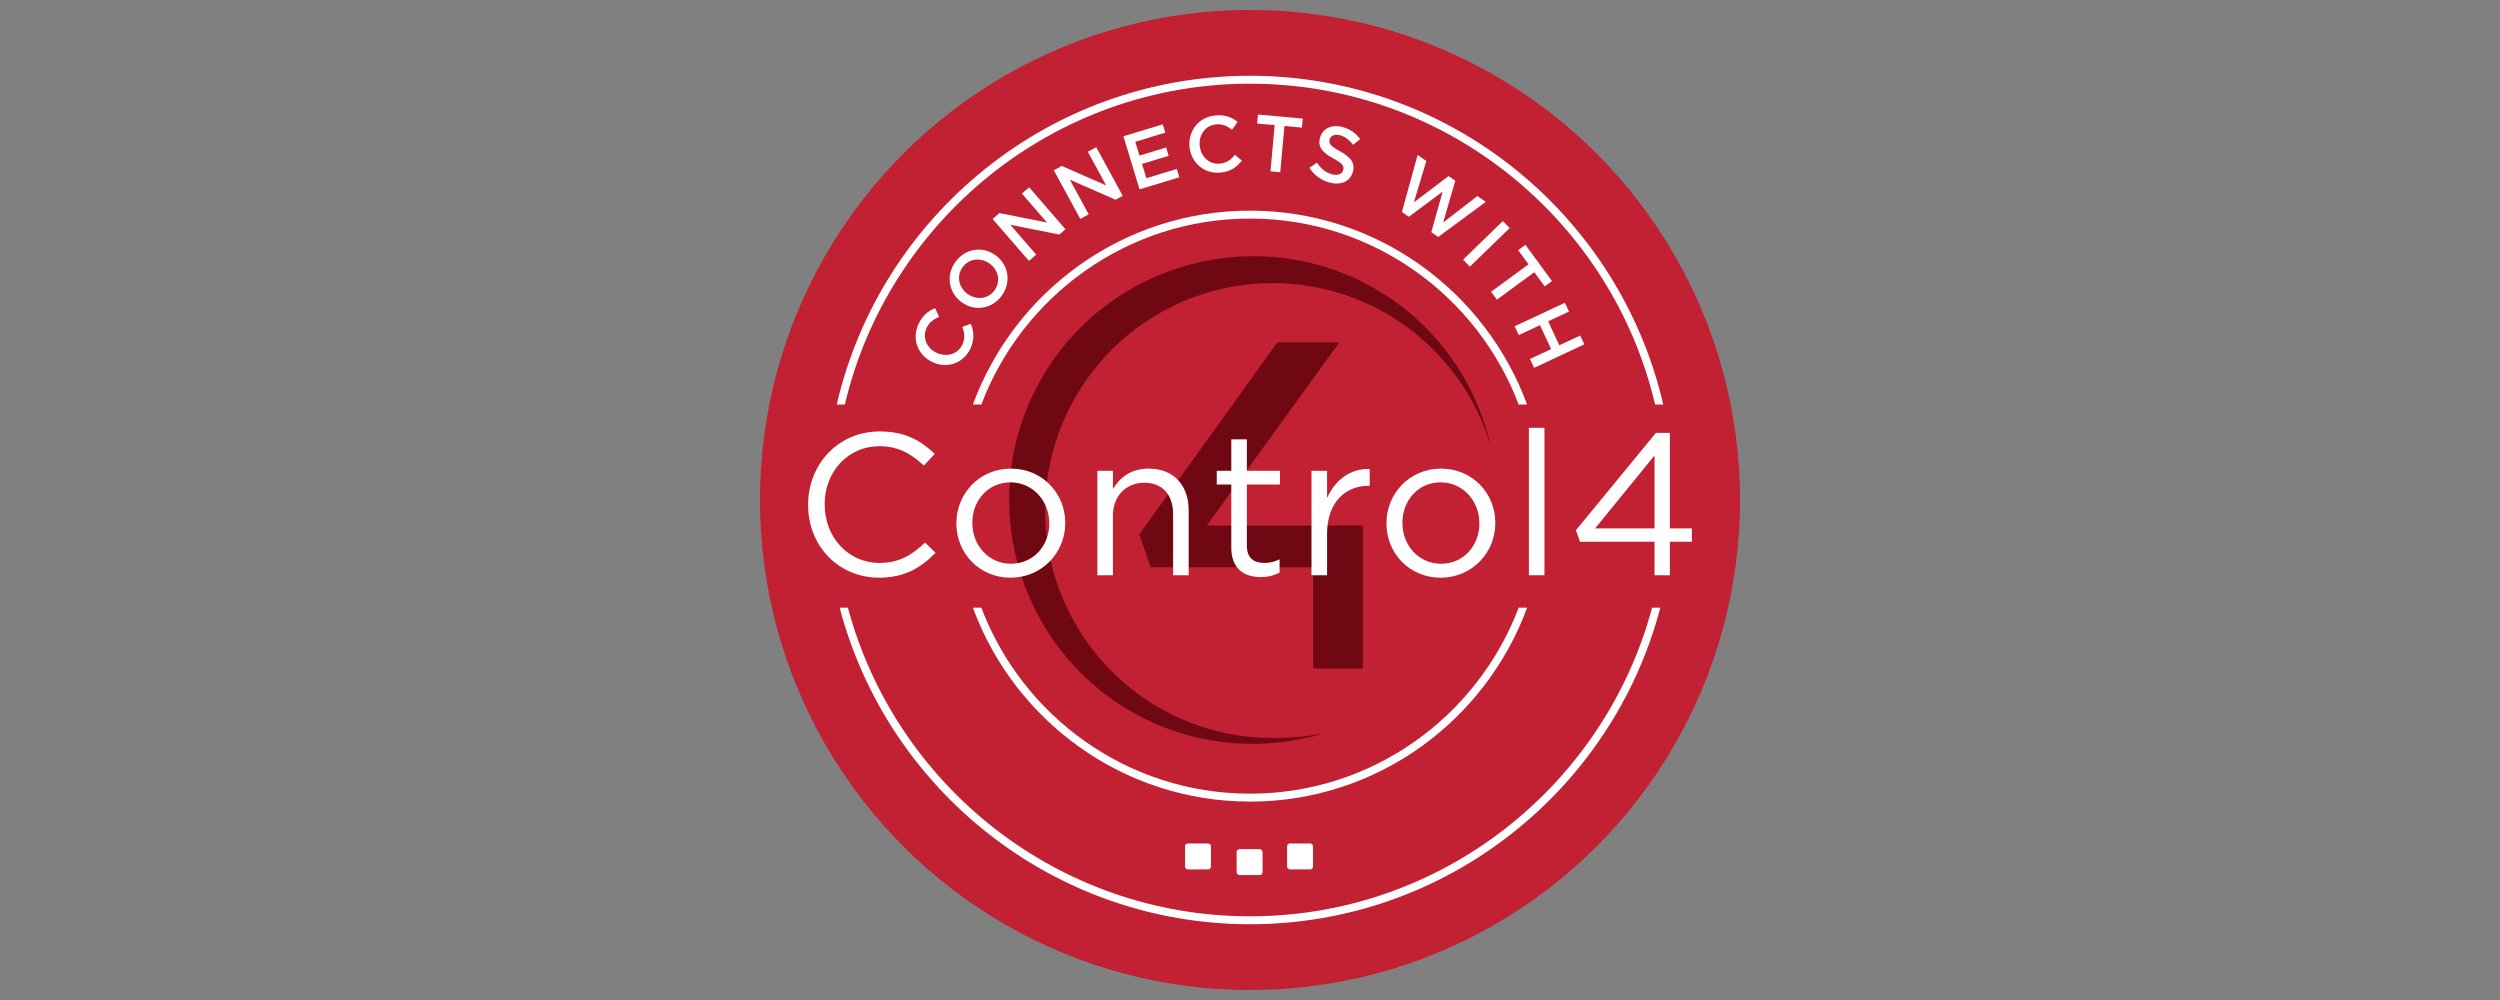 <?xml version="1.0" encoding="UTF-8"?> <svg xmlns="http://www.w3.org/2000/svg" id="a" width="250" height="100" viewBox="0 0 250 100"><rect x="0" y="0" width="250" height="100" fill="#808080" stroke="none"/><defs><style>.b{fill:#fff;}.c{fill:#c22033;}.d{fill:#700813;fill-rule:evenodd;}</style></defs><circle class="c" cx="125" cy="50" r="49.006"></circle><g><path class="b" d="M93.297,36.237l-.015-.006c-1.439-.645-2.135-2.251-1.448-3.785,.418-.933,.997-1.352,1.677-1.629l.402,.867c-.558,.236-1.006,.557-1.265,1.136-.434,.969,.047,2.027,1.038,2.471l.014,.007c.991,.444,2.115,.105,2.55-.864,.279-.622,.204-1.133-.007-1.749l.834-.312c.313,.774,.401,1.509-.024,2.456-.661,1.475-2.304,2.059-3.758,1.407Z"></path><path class="b" d="M96.155,30.217l-.013-.009c-1.256-.924-1.594-2.668-.585-4.038,1.009-1.371,2.752-1.562,4.008-.637l.013,.009c1.256,.924,1.594,2.668,.585,4.038-1.009,1.371-2.752,1.562-4.008,.637Zm2.83-3.843l-.013-.009c-.867-.639-2.052-.537-2.704,.348-.652,.886-.4,2.025,.467,2.664l.012,.009c.867,.639,2.052,.537,2.704-.348,.652-.886,.4-2.025-.467-2.664h0Z"></path><path class="b" d="M99.262,21.897l.682-.591,4.757,.951-2.512-2.897,.725-.628,3.632,4.191-.617,.534-4.895-.978,2.584,2.982-.725,.628-3.632-4.191h0Z"></path><path class="b" d="M105.381,17.026l.793-.432,4.44,1.947-1.832-3.367,.841-.458,2.65,4.869-.716,.389-4.57-2.002,1.885,3.463-.841,.458-2.65-4.868Z"></path><path class="b" d="M112.342,13.628l3.936-1.199,.254,.834-3.003,.915,.42,1.38,2.662-.81,.254,.834-2.662,.811,.434,1.426,3.041-.927,.254,.834-3.974,1.21-1.617-5.308Z"></path><path class="b" d="M118.956,14.7l-.002-.016c-.156-1.569,.891-2.972,2.562-3.138,1.018-.101,1.668,.192,2.246,.644l-.551,.78c-.483-.365-.984-.595-1.614-.532-1.057,.105-1.735,1.049-1.627,2.13l.002,.015c.108,1.081,.961,1.888,2.017,1.783,.678-.068,1.085-.387,1.513-.876l.686,.569c-.516,.656-1.109,1.098-2.142,1.201-1.609,.16-2.932-.974-3.091-2.559Z"></path><path class="b" d="M127.467,12.513l-1.751-.159,.082-.899,4.479,.405-.082,.9-1.751-.159-.418,4.621-.978-.088,.418-4.621h0Z"></path><path class="b" d="M130.944,16.782l.75-.516c.389,.584,.831,.976,1.495,1.16,.58,.159,1.02-.006,1.132-.411l.004-.015c.105-.382-.052-.647-.981-1.15-1.061-.588-1.61-1.101-1.338-2.085l.004-.015c.252-.916,1.191-1.338,2.251-1.046,.779,.214,1.331,.622,1.754,1.206l-.7,.571c-.382-.491-.81-.814-1.299-.949-.549-.152-.948,.043-1.045,.393l-.004,.015c-.113,.412,.08,.663,1.035,1.189,1.054,.586,1.53,1.153,1.286,2.038l-.004,.015c-.276,1-1.226,1.379-2.348,1.069-.816-.225-1.51-.72-1.993-1.469Z"></path><path class="b" d="M141.761,15.5l.869,.597-1.239,4.14,3.461-2.631,.679,.467-1.215,4.175,3.42-2.64,.843,.578-4.757,3.51-.692-.475,1.134-4.057-3.381,2.514-.692-.476,1.57-5.7h0Z"></path><path class="b" d="M150.287,22.106l.679,.699-3.979,3.861-.679-.7,3.979-3.86Z"></path><path class="b" d="M152.852,26.431l-1.039-1.417,.728-.534,2.659,3.627-.728,.534-1.039-1.418-3.742,2.743-.58-.791,3.742-2.743h0Z"></path><path class="b" d="M156.489,30.276l.412,.882-2.087,.975,1.119,2.396,2.087-.975,.412,.882-5.021,2.346-.412-.882,2.116-.989-1.119-2.395-2.116,.989-.412-.882,5.021-2.346h0Z"></path></g><g><path class="b" d="M125,8.37c19.67,0,36.186,13.717,40.513,32.085h.813c-4.343-18.808-21.217-32.878-41.326-32.878s-36.983,14.069-41.326,32.878h.813c4.327-18.368,20.843-32.085,40.512-32.085Z"></path><path class="b" d="M125,91.63c-19.231,0-35.45-13.111-40.209-30.861h-.824c4.778,18.194,21.362,31.654,41.033,31.654s36.255-13.461,41.033-31.654h-.824c-4.759,17.75-20.979,30.861-40.21,30.861h0Z"></path><path class="b" d="M125,21.857c12.277,0,22.751,7.748,26.868,18.599h.843c-4.155-11.297-14.991-19.391-27.712-19.391s-23.556,8.095-27.711,19.391h.843c4.117-10.851,14.591-18.599,26.868-18.599Z"></path><path class="b" d="M125,79.367c-12.277,0-22.751-7.748-26.868-18.599h-.843c4.155,11.297,14.991,19.391,27.711,19.391s23.557-8.095,27.712-19.391h-.843c-4.117,10.851-14.592,18.599-26.868,18.599Z"></path></g><g><polygon class="d" points="115.072 56.719 131.321 56.725 131.321 66.85 136.298 66.85 136.298 52.547 120.677 52.557 133.93 34.243 127.734 34.243 113.921 53.445 115.072 56.719"></polygon><path class="d" d="M132.316,73.355c-2.009,.349-3.283,.443-5.06,.443-12.56,0-22.743-10.184-22.743-22.744,0-12.563,10.183-22.745,22.743-22.745,10.335,0,19.062,6.893,21.829,16.334-1.438-6.369-5.397-12.151-11.453-15.695-11.597-6.789-26.595-2.865-33.387,8.733-6.788,11.597-2.866,26.595,8.73,33.385,6.059,3.544,13.081,4.147,19.341,2.289"></path></g><g><path class="b" d="M80.811,50.496v-.04c0-3.999,2.99-7.312,7.15-7.312,2.565,0,4.1,.909,5.514,2.243l-1.091,1.171c-1.192-1.131-2.525-1.939-4.444-1.939-3.131,0-5.474,2.545-5.474,5.797v.04c0,3.272,2.363,5.838,5.474,5.838,1.939,0,3.212-.747,4.565-2.04l1.05,1.03c-1.475,1.495-3.091,2.484-5.656,2.484-4.08,0-7.09-3.212-7.09-7.272Z"></path><path class="b" d="M95.638,52.355v-.04c0-2.949,2.303-5.454,5.454-5.454,3.131,0,5.433,2.465,5.433,5.414v.04c0,2.949-2.323,5.454-5.474,5.454-3.131,0-5.413-2.464-5.413-5.413Zm9.292,0v-.04c0-2.243-1.676-4.08-3.878-4.08-2.262,0-3.818,1.838-3.818,4.04v.04c0,2.242,1.656,4.06,3.858,4.06,2.262,0,3.838-1.818,3.838-4.02h0Z"></path><path class="b" d="M109.738,47.083h1.556v1.818c.687-1.131,1.777-2.041,3.575-2.041,2.525,0,3.999,1.697,3.999,4.182v6.484h-1.556v-6.1c0-1.939-1.05-3.151-2.888-3.151-1.798,0-3.131,1.313-3.131,3.272v5.979h-1.556v-10.443h0Z"></path><path class="b" d="M123.131,54.758v-6.302h-1.454v-1.373h1.454v-3.151h1.556v3.151h3.312v1.373h-3.312v6.1c0,1.273,.707,1.737,1.757,1.737,.525,0,.97-.101,1.515-.363v1.333c-.545,.283-1.131,.444-1.878,.444-1.677,0-2.949-.828-2.949-2.949h0Z"></path><path class="b" d="M131.151,47.083h1.556v2.726c.768-1.737,2.282-2.99,4.262-2.908v1.676h-.121c-2.282,0-4.141,1.636-4.141,4.788v4.161h-1.556v-10.443Z"></path><path class="b" d="M138.646,52.355v-.04c0-2.949,2.303-5.454,5.454-5.454,3.131,0,5.433,2.465,5.433,5.414v.04c0,2.949-2.323,5.454-5.474,5.454-3.131,0-5.413-2.464-5.413-5.413h0Zm9.292,0v-.04c0-2.243-1.676-4.08-3.878-4.08-2.262,0-3.818,1.838-3.818,4.04v.04c0,2.242,1.656,4.06,3.858,4.06,2.262,0,3.838-1.818,3.838-4.02h0Z"></path><path class="b" d="M152.888,42.781h1.556v14.745h-1.556v-14.745Z"></path><path class="b" d="M165.452,54.172h-7.454l-.404-1.151,7.999-9.736h1.394v9.554h2.202v1.333h-2.202v3.353h-1.535v-3.353Zm0-1.333v-7.292l-5.939,7.292h5.939Z"></path></g><rect class="b" x="123.664" y="84.916" width="2.593" height="2.593" rx=".28" ry=".28"></rect><rect class="b" x="128.708" y="84.348" width="2.593" height="2.593" rx=".28" ry=".28"></rect><rect class="b" x="118.504" y="84.348" width="2.593" height="2.593" rx=".28" ry=".28"></rect></svg> 